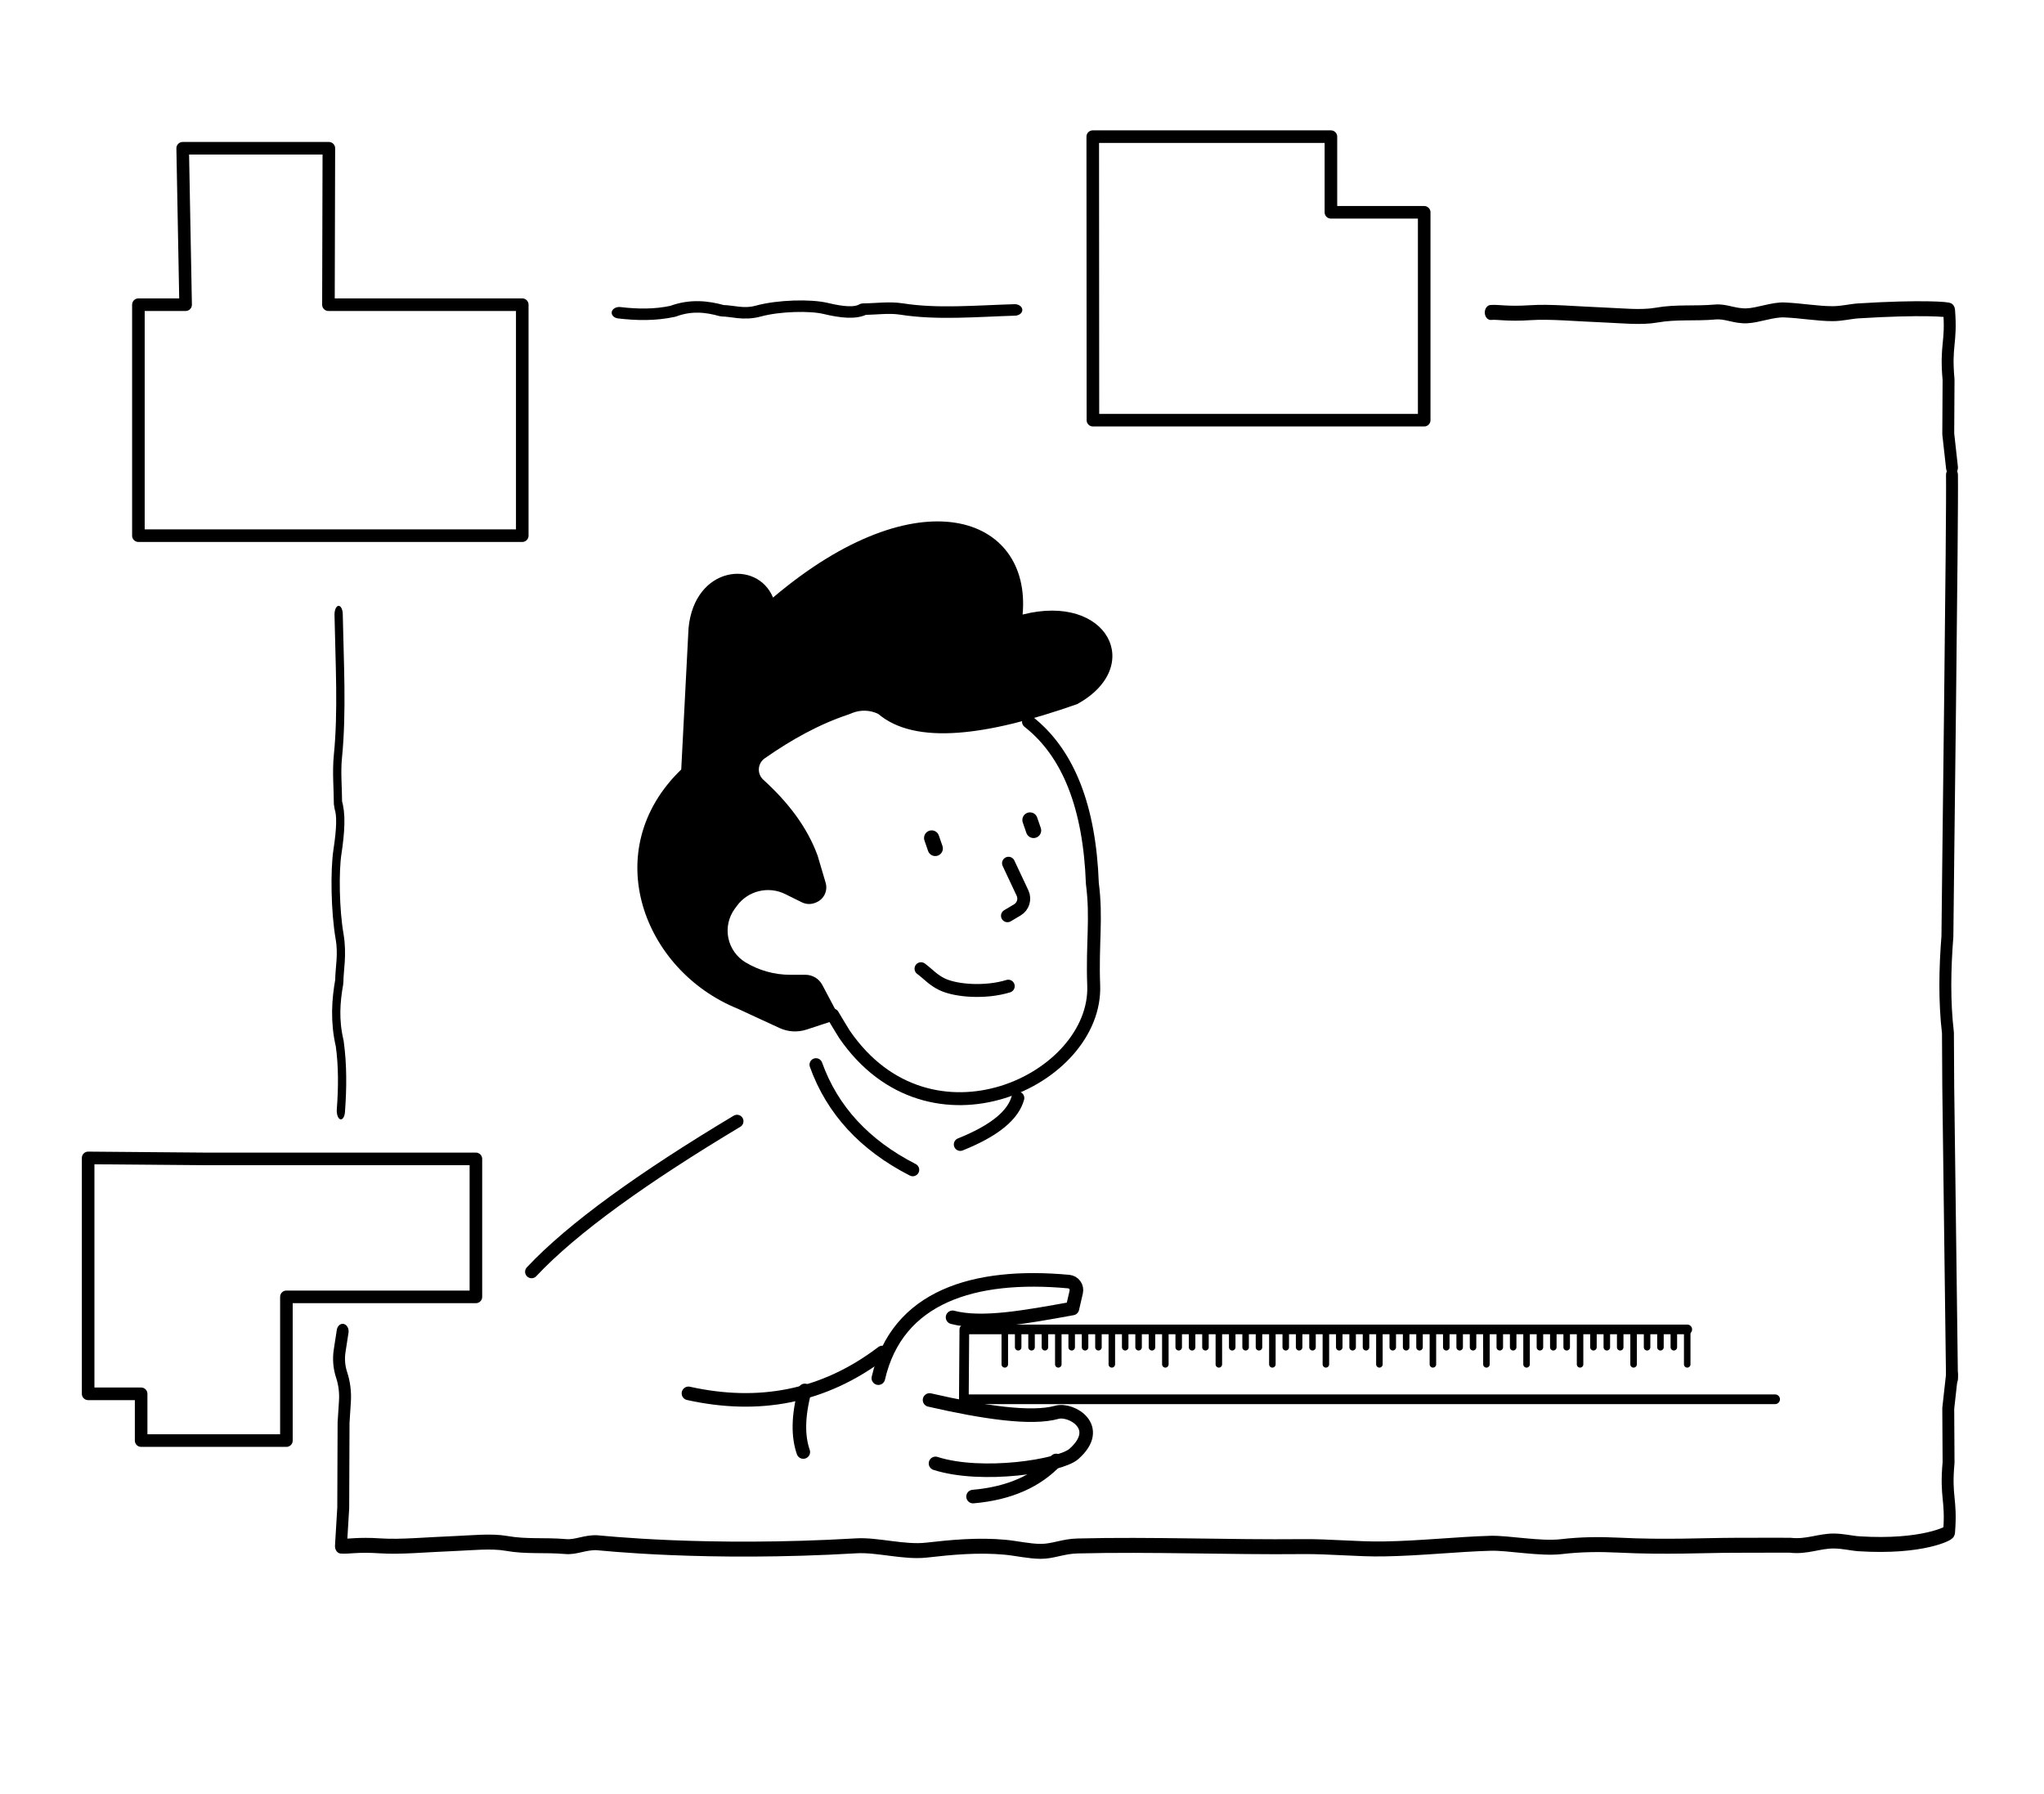 <?xml version="1.0" encoding="UTF-8" standalone="no"?>
<!DOCTYPE svg PUBLIC "-//W3C//DTD SVG 1.1//EN" "http://www.w3.org/Graphics/SVG/1.1/DTD/svg11.dtd">
<svg width="100%" height="100%" viewBox="0 0 2375 2084" version="1.1" xmlns="http://www.w3.org/2000/svg" xmlns:xlink="http://www.w3.org/1999/xlink" xml:space="preserve" xmlns:serif="http://www.serif.com/" style="fill-rule:evenodd;clip-rule:evenodd;stroke-linecap:round;stroke-linejoin:round;stroke-miterlimit:1.5;">
    <rect x="0" y="0" width="2374.64" height="2083.24" style="fill:white;fill-opacity:0;"/>
    <g id="_2b" serif:id="2b" transform="matrix(5.622,0,0,5.622,-1513.3,-1139.66)">
        <g id="New" transform="matrix(0.2,0,0,0.251,257.557,134.77)">
            <path d="M2075.23,1405.82L2071.38,1165.67L2071.06,1121.05C2067.29,1095.36 2067.84,1068.72 2070.51,1041.62C2070.77,1010.49 2075.95,693.263 2075.23,661.813" style="fill:none;stroke:black;stroke-width:12.31px;"/>
            <g transform="matrix(-1,0,0,1.664,2477.88,-800.459)">
                <path d="M2067.53,1193.3C2065.79,1182.18 2065.55,1171.09 2068.73,1160.05C2074.2,1148.87 2072.73,1138.95 2069.18,1129.4C2069.14,1123.08 2065.58,1116.16 2068.91,1106.96C2073.53,1094.17 2074.07,1074.6 2071.09,1065.21C2067.75,1054.71 2066.85,1046.49 2070.51,1041.62C2070.57,1033.77 2072.22,1025.74 2070.61,1018.04C2065.96,995.8 2068.91,971.621 2069.85,947.754" style="fill:none;stroke:black;stroke-width:8.54px;"/>
            </g>
            <g transform="matrix(-6.12323e-17,-1,-1.664,1.0186e-16,2683.72,2595.72)">
                <path d="M2067.53,1193.3C2065.79,1182.18 2065.55,1171.09 2068.73,1160.05C2074.2,1148.87 2072.73,1138.95 2069.18,1129.4C2069.14,1123.08 2065.58,1116.16 2068.91,1106.96C2073.53,1094.17 2074.07,1074.6 2071.09,1065.21C2067.75,1054.71 2066.85,1046.49 2070.51,1041.62C2070.57,1033.77 2072.22,1025.74 2070.61,1018.04C2065.96,995.8 2068.91,971.621 2069.85,947.754" style="fill:none;stroke:black;stroke-width:9.47px;"/>
            </g>
            <g transform="matrix(-1,0,0,1,4142.76,-537.734)">
                <path d="M2067.53,1193.3L2071.38,1165.67L2071.06,1121.05C2074.37,1092.1 2067.84,1091.17 2070.51,1064.07C2069.52,1063.09 2098.86,1061.14 2164.45,1064.4C2172.41,1064.79 2181.14,1066.68 2190.9,1066.68C2206.25,1066.68 2223.39,1064.2 2240.7,1063.61C2252.87,1063.19 2267.99,1068.14 2279.76,1068.46C2292.19,1068.8 2301.22,1064.56 2311.91,1065.3C2333.72,1066.82 2352.32,1064.96 2373.12,1067.91C2388.59,1070.11 2409.68,1068.33 2424.62,1067.86C2457.17,1066.83 2482.46,1064.78 2503.1,1065.87C2527.43,1067.16 2536.45,1065.13 2544.16,1065.7" style="fill:none;stroke:black;stroke-width:12.31px;"/>
            </g>
            <g transform="matrix(-1,0,0,-1,4142.76,2595.96)">
                <path d="M2067.53,1193.3L2071.38,1165.67L2071.06,1121.05C2074.37,1092.1 2067.84,1091.17 2070.51,1064.07C2069.52,1063.09 2097.83,1050.96 2163.42,1054.22C2171.38,1054.62 2180.1,1056.5 2189.87,1056.5C2205.22,1056.5 2217.47,1051.46 2234.71,1053.02C2235.95,1053.13 2256.17,1053.02 2292.63,1052.98C2322.89,1052.95 2363.74,1051.18 2412,1053.11C2431.49,1053.89 2451.23,1053.74 2471.3,1051.86C2492.74,1049.85 2526.43,1055.03 2544.16,1054.64C2579.42,1053.86 2616.49,1050.48 2654.7,1049.99C2682.15,1049.64 2710.18,1052.11 2738.55,1051.89C2815.34,1051.28 2894.53,1053.95 2971.19,1052.43C2986.32,1052.14 2996.39,1047.96 3009.18,1047.99C3021.27,1048.02 3034.02,1050.48 3045.89,1051.37C3073.89,1053.46 3101.37,1051.36 3127.3,1049.01C3150.3,1046.93 3178.05,1053.56 3199.62,1052.55C3355.88,1045.23 3464.34,1055 3467.95,1055.1C3480.38,1055.44 3489.4,1051.19 3500.1,1051.93C3521.91,1053.45 3540.5,1051.59 3561.3,1054.55C3576.77,1056.75 3597.86,1054.97 3612.81,1054.5C3645.36,1053.47 3670.64,1051.41 3691.28,1052.5C3715.61,1053.79 3724.64,1051.77 3732.35,1052.34L3729.98,1083.74L3729.64,1153.91C3729.64,1153.91 3728.88,1163.39 3728.22,1171.51C3727.62,1178.97 3728.81,1186.47 3731.69,1193.38C3734.27,1199.6 3734.97,1206.43 3733.7,1213.04C3732.27,1220.43 3730.58,1229.16 3730.58,1229.16" style="fill:none;stroke:black;stroke-width:12.31px;"/>
            </g>
            <g transform="matrix(1,0,0,0.799,0,310.463)">
                <path d="M270.76,1144.43L549.876,1144.43L549.876,1286.58L354.058,1286.58L354.058,1434.66L203.934,1434.66L203.934,1386.49L149.174,1386.49L149.174,1143.41L270.76,1144.43Z" style="fill:none;stroke:black;stroke-width:13px;"/>
            </g>
        </g>
        <g transform="matrix(0.2,0,0,0.2,257.557,212.565)">
            <path d="M201.112,504.237L597.784,504.237L597.784,265.58L397.489,265.58L397.921,103.946L246.863,103.939L249.899,265.58L201.112,265.58L201.112,504.237Z" style="fill:none;stroke:black;stroke-width:13px;"/>
        </g>
        <g transform="matrix(0.2,0,0,0.2,257.557,212.565)">
            <path d="M1187.32,91.945L1187.5,384.909L1529.83,384.909L1529.83,170.13L1433.44,170.13L1433.44,91.945L1187.32,91.945Z" style="fill:none;stroke:black;stroke-width:13px;"/>
        </g>
    </g>
    <g transform="matrix(3.745,0.583,-0.583,3.745,212.297,-239.851)">
        <path d="M301.983,451.354C318.826,452.555 333.721,452.461 341.126,449.081C345.31,447.171 356.105,451.424 348.241,460.9C344.651,465.224 321.523,472.594 306.779,470.284" style="fill:none;stroke:black;stroke-width:4.16px;"/>
        <path d="M228.636,460.718C250.406,462.099 269.587,455.665 285.441,439.195" style="fill:none;stroke:black;stroke-width:4.16px;"/>
        <path d="M285.441,447.156C287.27,421.591 309.392,410.762 338.561,408.93C339.313,408.885 340.049,409.167 340.579,409.703C341.108,410.24 341.38,410.979 341.324,411.731C341.154,414.058 340.943,416.911 340.943,416.911C326.935,421.766 314.347,426.165 305.052,425.232" style="fill:none;stroke:black;stroke-width:4.16px;"/>
        <path d="M263.742,454.341C262.848,462.678 263.864,468.673 266.187,473.064" style="fill:none;stroke:black;stroke-width:4.16px;"/>
        <path d="M343.188,463.702C338.381,470.695 330.827,475.831 319.713,478.559" style="fill:none;stroke:black;stroke-width:4.16px;"/>
    </g>
    <g transform="matrix(-1,0,0,1,3115.32,-175.568)">
        <g transform="matrix(4.769,0,0,4.769,-197.309,-122.604)">
            <path d="M444.032,238.346C434.301,245.973 429.149,259.148 428.471,277.743C427.359,286.294 428.534,292.343 428.143,302.564C427.266,325.534 468.002,345.007 488.902,314.454C489.254,313.94 491.397,310.323 491.729,309.78" style="fill:none;stroke:black;stroke-width:3.15px;"/>
        </g>
        <g transform="matrix(4.769,0,0,4.769,-197.309,-122.604)">
            <path d="M480.646,236.444C480.646,236.444 480.646,236.444 480.646,236.444C482.636,235.481 484.94,235.402 486.991,236.226C487.484,236.424 487.833,236.564 487.833,236.564C494.915,238.906 501.705,242.653 508.313,247.277C509.143,247.86 509.662,248.789 509.726,249.8C509.789,250.812 509.389,251.798 508.639,252.48C502.609,257.957 497.951,264.015 495.41,270.971C495.41,270.971 494.315,274.671 493.456,277.577C492.88,279.524 493.869,281.591 495.747,282.363C495.825,282.395 495.902,282.427 495.978,282.458C497.03,282.891 498.218,282.85 499.238,282.346C500.301,281.821 501.778,281.091 503.31,280.334C507.411,278.308 512.374,279.522 515.077,283.211C515.249,283.445 515.422,283.682 515.596,283.918C517.093,285.961 517.661,288.539 517.163,291.022C516.665,293.505 515.145,295.664 512.976,296.97C512.976,296.971 512.976,296.971 512.976,296.971C509.686,298.953 505.918,300 502.078,300L498.371,300C496.653,300 495.075,300.949 494.271,302.467C492.889,305.072 490.82,308.974 490.147,310.244C490.092,310.347 490.086,310.469 490.129,310.578C490.173,310.686 490.262,310.769 490.373,310.806C491.634,311.22 495.31,312.429 498.089,313.342C500.263,314.057 502.628,313.921 504.706,312.961C508.7,311.117 514.974,308.221 514.974,308.221C537.912,298.873 549.02,269.658 528.638,249.983L526.859,215.547C525.413,200.402 510.16,198.725 506.272,208.101C470.82,178.086 443.273,188.18 445.464,212.235C424.659,206.946 415.6,224.962 432.169,234.058C454.229,241.818 471.597,244.103 480.646,236.444Z"/>
        </g>
        <g transform="matrix(4.769,0,0,4.769,-197.309,-122.604)">
            <path d="M495.81,321.899C491.841,332.959 483.982,341.495 472.231,347.508" style="fill:none;stroke:black;stroke-width:3.15px;"/>
        </g>
        <g transform="matrix(4.769,0,0,4.769,-197.309,-122.604)">
            <path d="M446.625,330.027C447.74,334.072 452.025,337.869 460.648,341.329" style="fill:none;stroke:black;stroke-width:3.15px;"/>
        </g>
        <g transform="matrix(-4.769,0,0,4.769,4354.93,-122.604)">
            <path d="M389.442,372.349C399.442,361.69 416.705,349.331 439.498,335.678" style="fill:none;stroke:black;stroke-width:3.15px;"/>
        </g>
    </g>
    <g transform="matrix(-1,0,0,1,3115.32,-175.568)">
        <path d="M1943.5,1178.49C1943.5,1178.49 1933.78,1199.17 1927.22,1213.13C1923.89,1220.21 1926.48,1228.67 1933.2,1232.67C1938.99,1236.11 1944.72,1239.51 1944.72,1239.51" style="fill:none;stroke:black;stroke-width:15px;"/>
    </g>
    <g transform="matrix(-1,0,0,1,3115.32,-175.568)">
        <path d="M1943.79,1321.31C1969.89,1329.37 2003.96,1327.03 2020.44,1319.25C2031.19,1314.17 2036.93,1307.09 2045.18,1301.02" style="fill:none;stroke:black;stroke-width:15px;"/>
    </g>
    <g transform="matrix(3.583,-1.236,1.236,3.583,-343.106,564.52)">
        <path d="M350.67,229.3L350.67,232.686" style="fill:none;stroke:black;stroke-width:4.67px;"/>
    </g>
    <g transform="matrix(3.583,-1.236,1.236,3.583,-457.339,585.441)">
        <path d="M350.67,229.3L350.67,232.686" style="fill:none;stroke:black;stroke-width:4.67px;"/>
    </g>
    <g transform="matrix(3.79,0,0,3.79,-71.349,-66.595)">
        <path d="M314.471,425.103L314.327,446.512L563.038,446.512M314.471,425.103L536.103,425.103" style="fill:none;stroke:black;stroke-width:2.97px;"/>
    </g>
    <g transform="matrix(3.79,0,0,3.79,-71.349,-66.595)">
        <path d="M326.875,425.103L326.875,435.807" style="fill:none;stroke:black;stroke-width:2px;"/>
    </g>
    <g transform="matrix(3.79,0,0,3.79,-71.349,-66.595)">
        <g>
            <g transform="matrix(1,0,0,1,16.407,0)">
                <path d="M326.875,425.103L326.875,435.807" style="fill:none;stroke:black;stroke-width:2px;"/>
            </g>
            <g transform="matrix(1,0,0,1,0,0.11)">
                <path d="M330.976,424.993L330.976,430.455" style="fill:none;stroke:black;stroke-width:2px;"/>
            </g>
            <g transform="matrix(1,0,0,1,4.102,0.11)">
                <path d="M330.976,424.993L330.976,430.455" style="fill:none;stroke:black;stroke-width:2px;"/>
            </g>
            <g transform="matrix(1,0,0,1,8.204,0.11)">
                <path d="M330.976,424.993L330.976,430.455" style="fill:none;stroke:black;stroke-width:2px;"/>
            </g>
        </g>
        <g transform="matrix(1,0,0,1,16.407,0)">
            <g transform="matrix(1,0,0,1,16.407,0)">
                <path d="M326.875,425.103L326.875,435.807" style="fill:none;stroke:black;stroke-width:2px;"/>
            </g>
            <g transform="matrix(1,0,0,1,0,0.11)">
                <path d="M330.976,424.993L330.976,430.455" style="fill:none;stroke:black;stroke-width:2px;"/>
            </g>
            <g transform="matrix(1,0,0,1,4.102,0.11)">
                <path d="M330.976,424.993L330.976,430.455" style="fill:none;stroke:black;stroke-width:2px;"/>
            </g>
            <g transform="matrix(1,0,0,1,8.204,0.11)">
                <path d="M330.976,424.993L330.976,430.455" style="fill:none;stroke:black;stroke-width:2px;"/>
            </g>
        </g>
        <g transform="matrix(1,0,0,1,32.815,0)">
            <g transform="matrix(1,0,0,1,16.407,0)">
                <path d="M326.875,425.103L326.875,435.807" style="fill:none;stroke:black;stroke-width:2px;"/>
            </g>
            <g transform="matrix(1,0,0,1,0,0.11)">
                <path d="M330.976,424.993L330.976,430.455" style="fill:none;stroke:black;stroke-width:2px;"/>
            </g>
            <g transform="matrix(1,0,0,1,4.102,0.11)">
                <path d="M330.976,424.993L330.976,430.455" style="fill:none;stroke:black;stroke-width:2px;"/>
            </g>
            <g transform="matrix(1,0,0,1,8.204,0.11)">
                <path d="M330.976,424.993L330.976,430.455" style="fill:none;stroke:black;stroke-width:2px;"/>
            </g>
        </g>
    </g>
    <g transform="matrix(3.79,0,0,3.79,115.188,-66.595)">
        <g>
            <g transform="matrix(1,0,0,1,16.407,0)">
                <path d="M326.875,425.103L326.875,435.807" style="fill:none;stroke:black;stroke-width:2px;"/>
            </g>
            <g transform="matrix(1,0,0,1,0,0.11)">
                <path d="M330.976,424.993L330.976,430.455" style="fill:none;stroke:black;stroke-width:2px;"/>
            </g>
            <g transform="matrix(1,0,0,1,4.102,0.11)">
                <path d="M330.976,424.993L330.976,430.455" style="fill:none;stroke:black;stroke-width:2px;"/>
            </g>
            <g transform="matrix(1,0,0,1,8.204,0.11)">
                <path d="M330.976,424.993L330.976,430.455" style="fill:none;stroke:black;stroke-width:2px;"/>
            </g>
        </g>
        <g transform="matrix(1,0,0,1,16.407,0)">
            <g transform="matrix(1,0,0,1,16.407,0)">
                <path d="M326.875,425.103L326.875,435.807" style="fill:none;stroke:black;stroke-width:2px;"/>
            </g>
            <g transform="matrix(1,0,0,1,0,0.11)">
                <path d="M330.976,424.993L330.976,430.455" style="fill:none;stroke:black;stroke-width:2px;"/>
            </g>
            <g transform="matrix(1,0,0,1,4.102,0.11)">
                <path d="M330.976,424.993L330.976,430.455" style="fill:none;stroke:black;stroke-width:2px;"/>
            </g>
            <g transform="matrix(1,0,0,1,8.204,0.11)">
                <path d="M330.976,424.993L330.976,430.455" style="fill:none;stroke:black;stroke-width:2px;"/>
            </g>
        </g>
        <g transform="matrix(1,0,0,1,32.815,0)">
            <g transform="matrix(1,0,0,1,16.407,0)">
                <path d="M326.875,425.103L326.875,435.807" style="fill:none;stroke:black;stroke-width:2px;"/>
            </g>
            <g transform="matrix(1,0,0,1,0,0.11)">
                <path d="M330.976,424.993L330.976,430.455" style="fill:none;stroke:black;stroke-width:2px;"/>
            </g>
            <g transform="matrix(1,0,0,1,4.102,0.11)">
                <path d="M330.976,424.993L330.976,430.455" style="fill:none;stroke:black;stroke-width:2px;"/>
            </g>
            <g transform="matrix(1,0,0,1,8.204,0.11)">
                <path d="M330.976,424.993L330.976,430.455" style="fill:none;stroke:black;stroke-width:2px;"/>
            </g>
        </g>
    </g>
    <g transform="matrix(3.79,0,0,3.79,301.726,-66.595)">
        <g>
            <g transform="matrix(1,0,0,1,16.407,0)">
                <path d="M326.875,425.103L326.875,435.807" style="fill:none;stroke:black;stroke-width:2px;"/>
            </g>
            <g transform="matrix(1,0,0,1,0,0.11)">
                <path d="M330.976,424.993L330.976,430.455" style="fill:none;stroke:black;stroke-width:2px;"/>
            </g>
            <g transform="matrix(1,0,0,1,4.102,0.11)">
                <path d="M330.976,424.993L330.976,430.455" style="fill:none;stroke:black;stroke-width:2px;"/>
            </g>
            <g transform="matrix(1,0,0,1,8.204,0.11)">
                <path d="M330.976,424.993L330.976,430.455" style="fill:none;stroke:black;stroke-width:2px;"/>
            </g>
        </g>
        <g transform="matrix(1,0,0,1,16.407,0)">
            <g transform="matrix(1,0,0,1,16.407,0)">
                <path d="M326.875,425.103L326.875,435.807" style="fill:none;stroke:black;stroke-width:2px;"/>
            </g>
            <g transform="matrix(1,0,0,1,0,0.11)">
                <path d="M330.976,424.993L330.976,430.455" style="fill:none;stroke:black;stroke-width:2px;"/>
            </g>
            <g transform="matrix(1,0,0,1,4.102,0.11)">
                <path d="M330.976,424.993L330.976,430.455" style="fill:none;stroke:black;stroke-width:2px;"/>
            </g>
            <g transform="matrix(1,0,0,1,8.204,0.11)">
                <path d="M330.976,424.993L330.976,430.455" style="fill:none;stroke:black;stroke-width:2px;"/>
            </g>
        </g>
        <g transform="matrix(1,0,0,1,32.815,0)">
            <g transform="matrix(1,0,0,1,16.407,0)">
                <path d="M326.875,425.103L326.875,435.807" style="fill:none;stroke:black;stroke-width:2px;"/>
            </g>
            <g transform="matrix(1,0,0,1,0,0.11)">
                <path d="M330.976,424.993L330.976,430.455" style="fill:none;stroke:black;stroke-width:2px;"/>
            </g>
            <g transform="matrix(1,0,0,1,4.102,0.11)">
                <path d="M330.976,424.993L330.976,430.455" style="fill:none;stroke:black;stroke-width:2px;"/>
            </g>
            <g transform="matrix(1,0,0,1,8.204,0.11)">
                <path d="M330.976,424.993L330.976,430.455" style="fill:none;stroke:black;stroke-width:2px;"/>
            </g>
        </g>
    </g>
    <g transform="matrix(3.79,0,0,3.79,472.718,-66.595)">
        <g>
            <g transform="matrix(1,0,0,1,16.407,0)">
                <path d="M326.875,425.103L326.875,435.807" style="fill:none;stroke:black;stroke-width:2px;"/>
            </g>
            <g transform="matrix(1,0,0,1,0,0.11)">
                <path d="M330.976,424.993L330.976,430.455" style="fill:none;stroke:black;stroke-width:2px;"/>
            </g>
            <g transform="matrix(1,0,0,1,4.102,0.11)">
                <path d="M330.976,424.993L330.976,430.455" style="fill:none;stroke:black;stroke-width:2px;"/>
            </g>
            <g transform="matrix(1,0,0,1,8.204,0.11)">
                <path d="M330.976,424.993L330.976,430.455" style="fill:none;stroke:black;stroke-width:2px;"/>
            </g>
        </g>
        <g transform="matrix(1,0,0,1,16.407,0)">
            <g transform="matrix(1,0,0,1,16.407,0)">
                <path d="M326.875,425.103L326.875,435.807" style="fill:none;stroke:black;stroke-width:2px;"/>
            </g>
            <g transform="matrix(1,0,0,1,0,0.11)">
                <path d="M330.976,424.993L330.976,430.455" style="fill:none;stroke:black;stroke-width:2px;"/>
            </g>
            <g transform="matrix(1,0,0,1,4.102,0.11)">
                <path d="M330.976,424.993L330.976,430.455" style="fill:none;stroke:black;stroke-width:2px;"/>
            </g>
            <g transform="matrix(1,0,0,1,8.204,0.11)">
                <path d="M330.976,424.993L330.976,430.455" style="fill:none;stroke:black;stroke-width:2px;"/>
            </g>
        </g>
        <g transform="matrix(1,0,0,1,32.815,0)">
            <g transform="matrix(1,0,0,1,16.407,0)">
                <path d="M326.875,425.103L326.875,435.807" style="fill:none;stroke:black;stroke-width:2px;"/>
            </g>
            <g transform="matrix(1,0,0,1,0,0.11)">
                <path d="M330.976,424.993L330.976,430.455" style="fill:none;stroke:black;stroke-width:2px;"/>
            </g>
            <g transform="matrix(1,0,0,1,4.102,0.11)">
                <path d="M330.976,424.993L330.976,430.455" style="fill:none;stroke:black;stroke-width:2px;"/>
            </g>
            <g transform="matrix(1,0,0,1,8.204,0.11)">
                <path d="M330.976,424.993L330.976,430.455" style="fill:none;stroke:black;stroke-width:2px;"/>
            </g>
        </g>
        <g transform="matrix(1,0,0,1,49.257,0)">
            <g transform="matrix(1,0,0,1,16.407,0)">
                <path d="M326.875,425.103L326.875,435.807" style="fill:none;stroke:black;stroke-width:2px;"/>
            </g>
            <g transform="matrix(1,0,0,1,0,0.11)">
                <path d="M330.976,424.993L330.976,430.455" style="fill:none;stroke:black;stroke-width:2px;"/>
            </g>
            <g transform="matrix(1,0,0,1,4.102,0.11)">
                <path d="M330.976,424.993L330.976,430.455" style="fill:none;stroke:black;stroke-width:2px;"/>
            </g>
            <g transform="matrix(1,0,0,1,8.204,0.11)">
                <path d="M330.976,424.993L330.976,430.455" style="fill:none;stroke:black;stroke-width:2px;"/>
            </g>
        </g>
    </g>
</svg>
